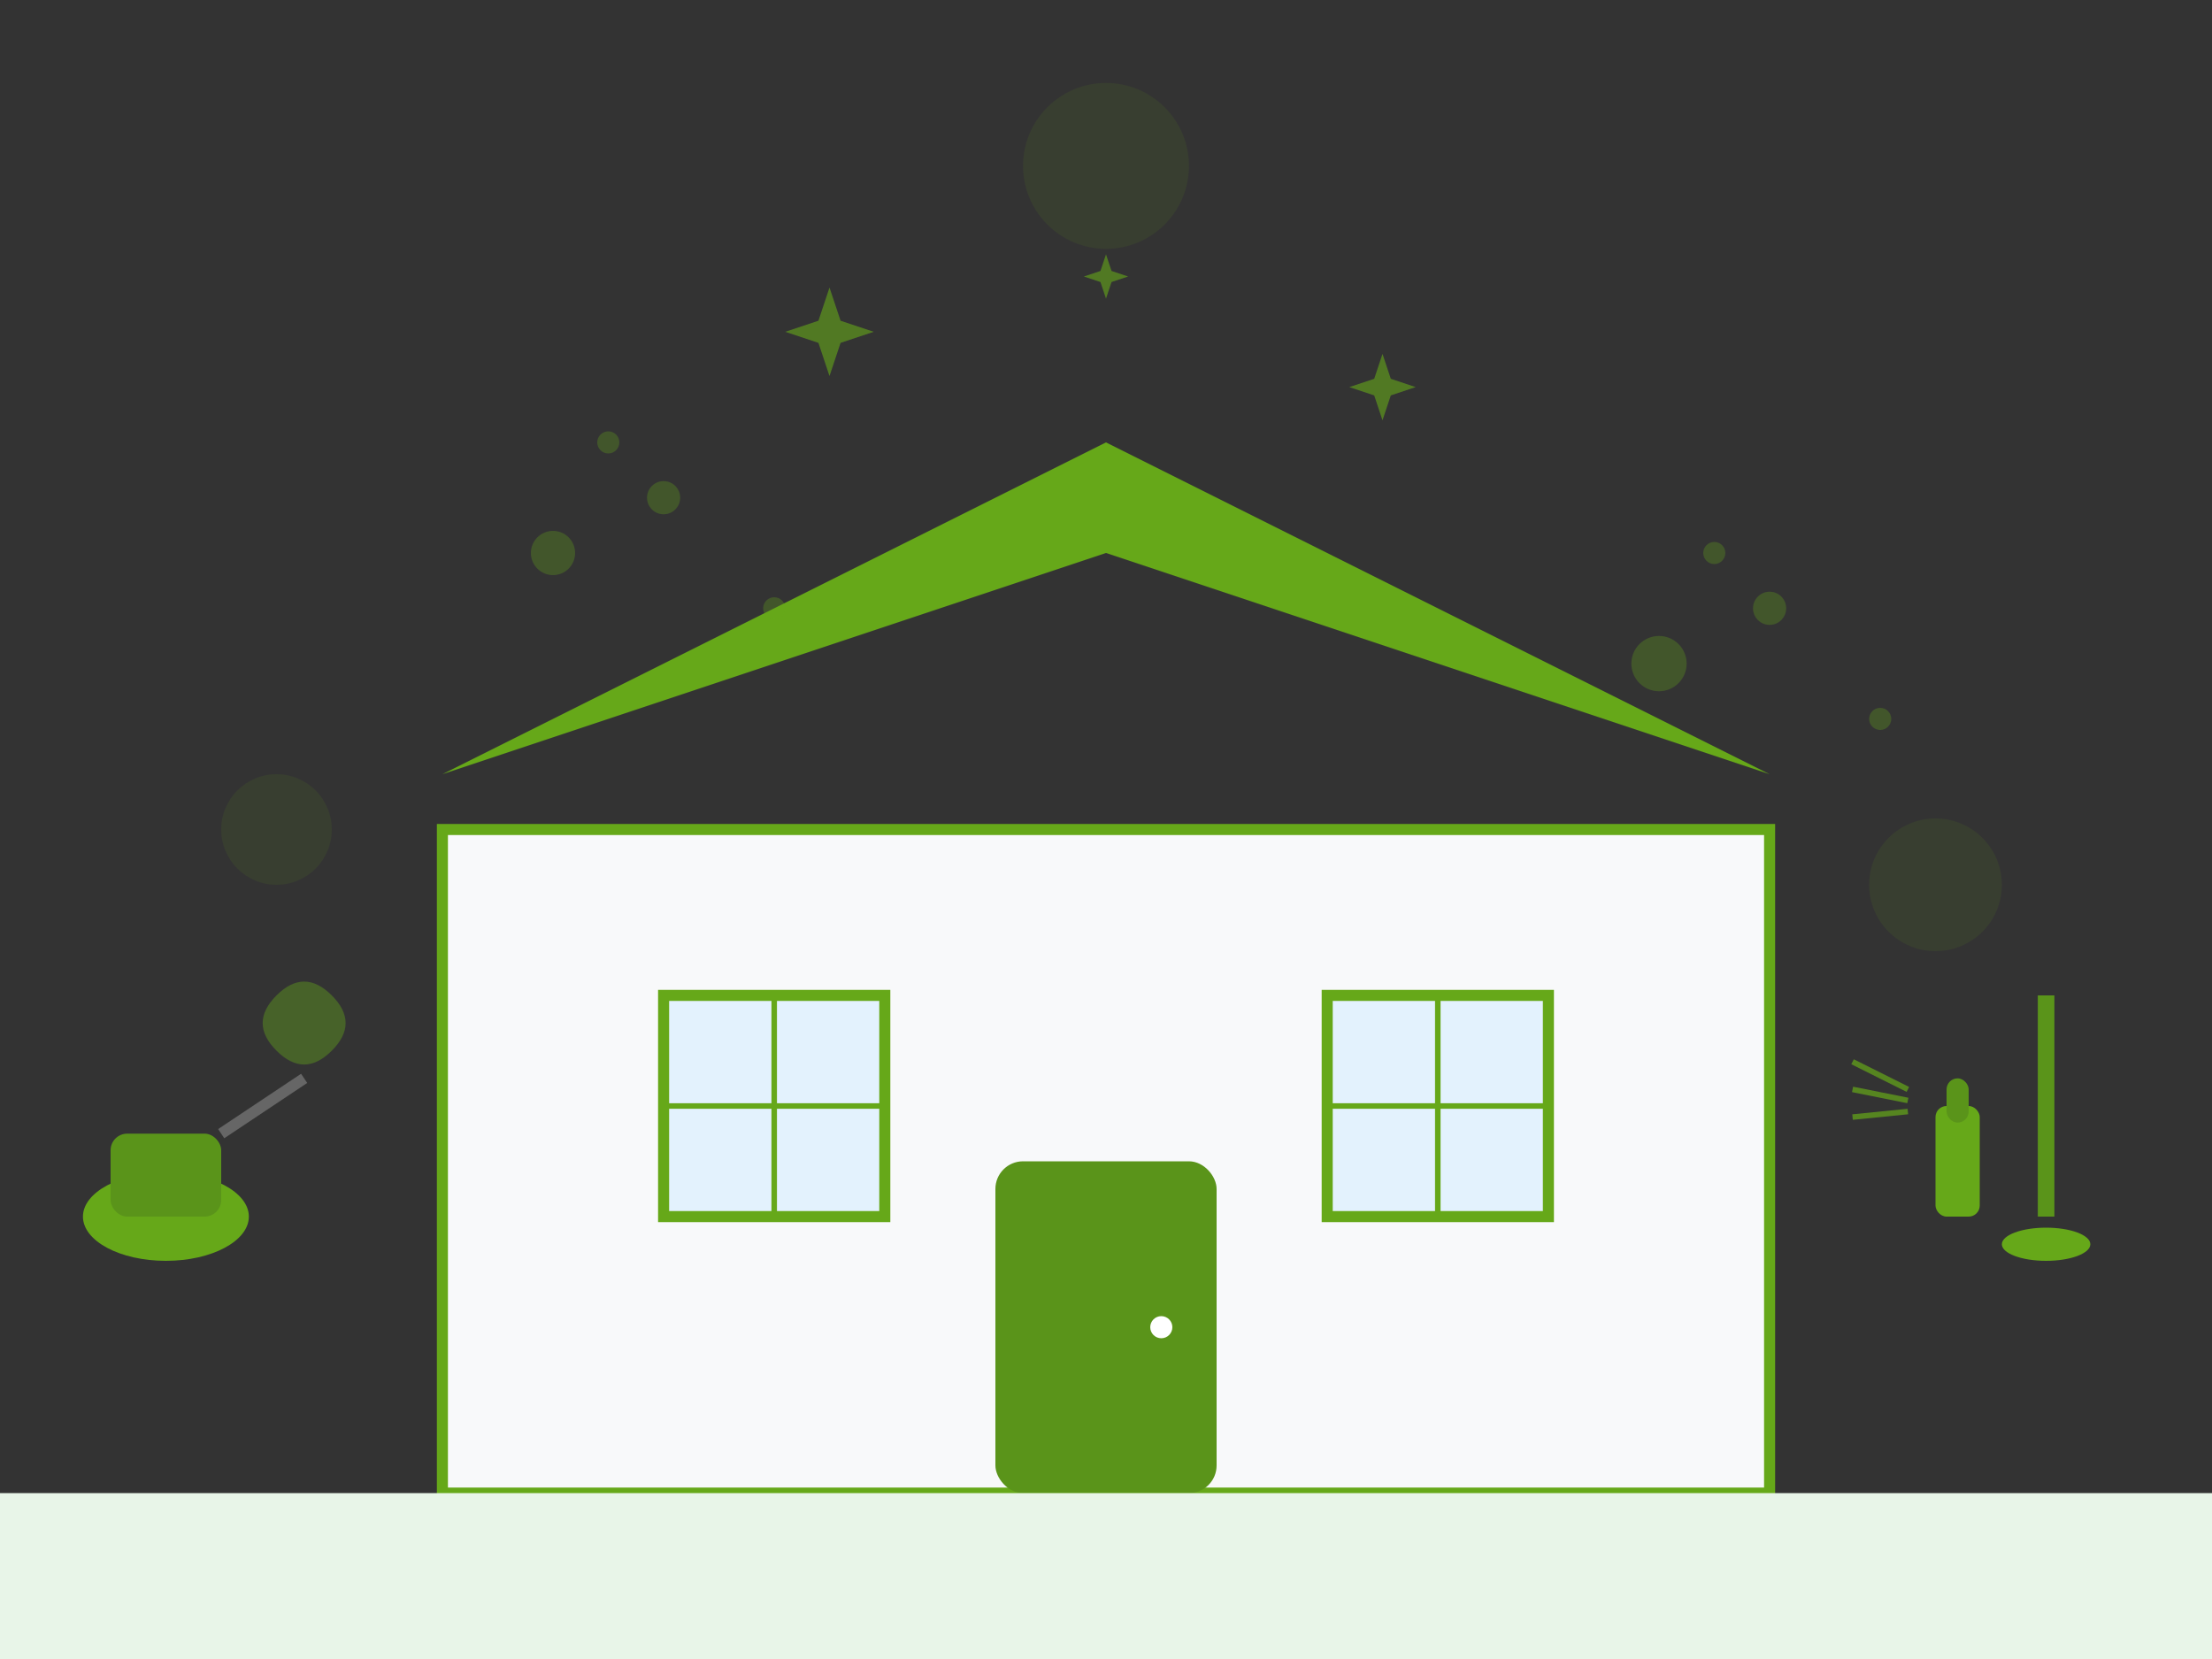 <svg width="400" height="300" viewBox="0 0 400 300" fill="none" xmlns="http://www.w3.org/2000/svg">
  <rect x="0" y="0" width="400" height="300" fill="#333333" stroke="none"/>
  <!-- House Structure -->
  <rect x="80" y="150" width="240" height="120" fill="#f8f9fa" stroke="#66a819" stroke-width="2"/>
  
  <!-- Roof -->
  <path d="M60 150L200 80L340 150L320 140L200 100L80 140Z" fill="#66a819"/>
  
  <!-- Door -->
  <rect x="180" y="210" width="40" height="60" fill="#5a941a" rx="5"/>
  <circle cx="210" cy="240" r="2" fill="white"/>
  
  <!-- Windows -->
  <rect x="120" y="180" width="40" height="40" fill="#e3f2fd" stroke="#66a819" stroke-width="2"/>
  <line x1="140" y1="180" x2="140" y2="220" stroke="#66a819" stroke-width="1"/>
  <line x1="120" y1="200" x2="160" y2="200" stroke="#66a819" stroke-width="1"/>
  
  <rect x="240" y="180" width="40" height="40" fill="#e3f2fd" stroke="#66a819" stroke-width="2"/>
  <line x1="260" y1="180" x2="260" y2="220" stroke="#66a819" stroke-width="1"/>
  <line x1="240" y1="200" x2="280" y2="200" stroke="#66a819" stroke-width="1"/>
  
  <!-- Cleaning Elements -->
  <!-- Vacuum Cleaner -->
  <g transform="translate(30, 220)">
    <ellipse cx="0" cy="0" rx="15" ry="8" fill="#66a819"/>
    <rect x="-10" y="-15" width="20" height="15" rx="3" fill="#5a941a"/>
    <line x1="10" y1="-15" x2="25" y2="-25" stroke="#666" stroke-width="2"/>
  </g>
  
  <!-- Cleaning Spray -->
  <g transform="translate(350, 200)">
    <rect x="0" y="0" width="8" height="20" rx="2" fill="#66a819"/>
    <rect x="2" y="-5" width="4" height="8" rx="2" fill="#5a941a"/>
    <!-- Spray lines -->
    <line x1="-5" y1="-3" x2="-15" y2="-8" stroke="#66a819" stroke-width="1" opacity="0.7"/>
    <line x1="-5" y1="-1" x2="-15" y2="-3" stroke="#66a819" stroke-width="1" opacity="0.7"/>
    <line x1="-5" y1="1" x2="-15" y2="2" stroke="#66a819" stroke-width="1" opacity="0.7"/>
  </g>
  
  <!-- Cleaning Bubbles -->
  <circle cx="100" cy="100" r="4" fill="#66a819" opacity="0.3"/>
  <circle cx="120" cy="90" r="3" fill="#66a819" opacity="0.3"/>
  <circle cx="140" cy="110" r="2" fill="#66a819" opacity="0.3"/>
  <circle cx="110" cy="80" r="2" fill="#66a819" opacity="0.3"/>
  
  <circle cx="300" cy="120" r="5" fill="#66a819" opacity="0.3"/>
  <circle cx="320" cy="110" r="3" fill="#66a819" opacity="0.3"/>
  <circle cx="340" cy="130" r="2" fill="#66a819" opacity="0.3"/>
  <circle cx="310" cy="100" r="2" fill="#66a819" opacity="0.3"/>
  
  <!-- Sparkles -->
  <g transform="translate(150, 60)">
    <path d="M0 -8L2 -2L8 0L2 2L0 8L-2 2L-8 0L-2 -2Z" fill="#66a819" opacity="0.6"/>
  </g>
  <g transform="translate(250, 70)">
    <path d="M0 -6L1.5 -1.5L6 0L1.5 1.5L0 6L-1.5 1.5L-6 0L-1.5 -1.5Z" fill="#66a819" opacity="0.6"/>
  </g>
  <g transform="translate(200, 50)">
    <path d="M0 -4L1 -1L4 0L1 1L0 4L-1 1L-4 0L-1 -1Z" fill="#66a819" opacity="0.6"/>
  </g>
  
  <!-- Cleaning Cloth -->
  <g transform="translate(50, 180)">
    <path d="M0 0Q5 -5 10 0Q15 5 10 10Q5 15 0 10Q-5 5 0 0Z" fill="#66a819" opacity="0.4"/>
  </g>
  
  <!-- Mop -->
  <g transform="translate(370, 180)">
    <line x1="0" y1="0" x2="0" y2="40" stroke="#5a941a" stroke-width="3"/>
    <ellipse cx="0" cy="45" rx="8" ry="3" fill="#66a819"/>
  </g>
  
  <!-- Ground -->
  <rect x="0" y="270" width="400" height="30" fill="#e8f5e8"/>
  
  <!-- Decorative Elements -->
  <circle cx="200" cy="30" r="15" fill="#66a819" opacity="0.1"/>
  <circle cx="50" cy="150" r="10" fill="#66a819" opacity="0.1"/>
  <circle cx="350" cy="160" r="12" fill="#66a819" opacity="0.1"/>
</svg>
